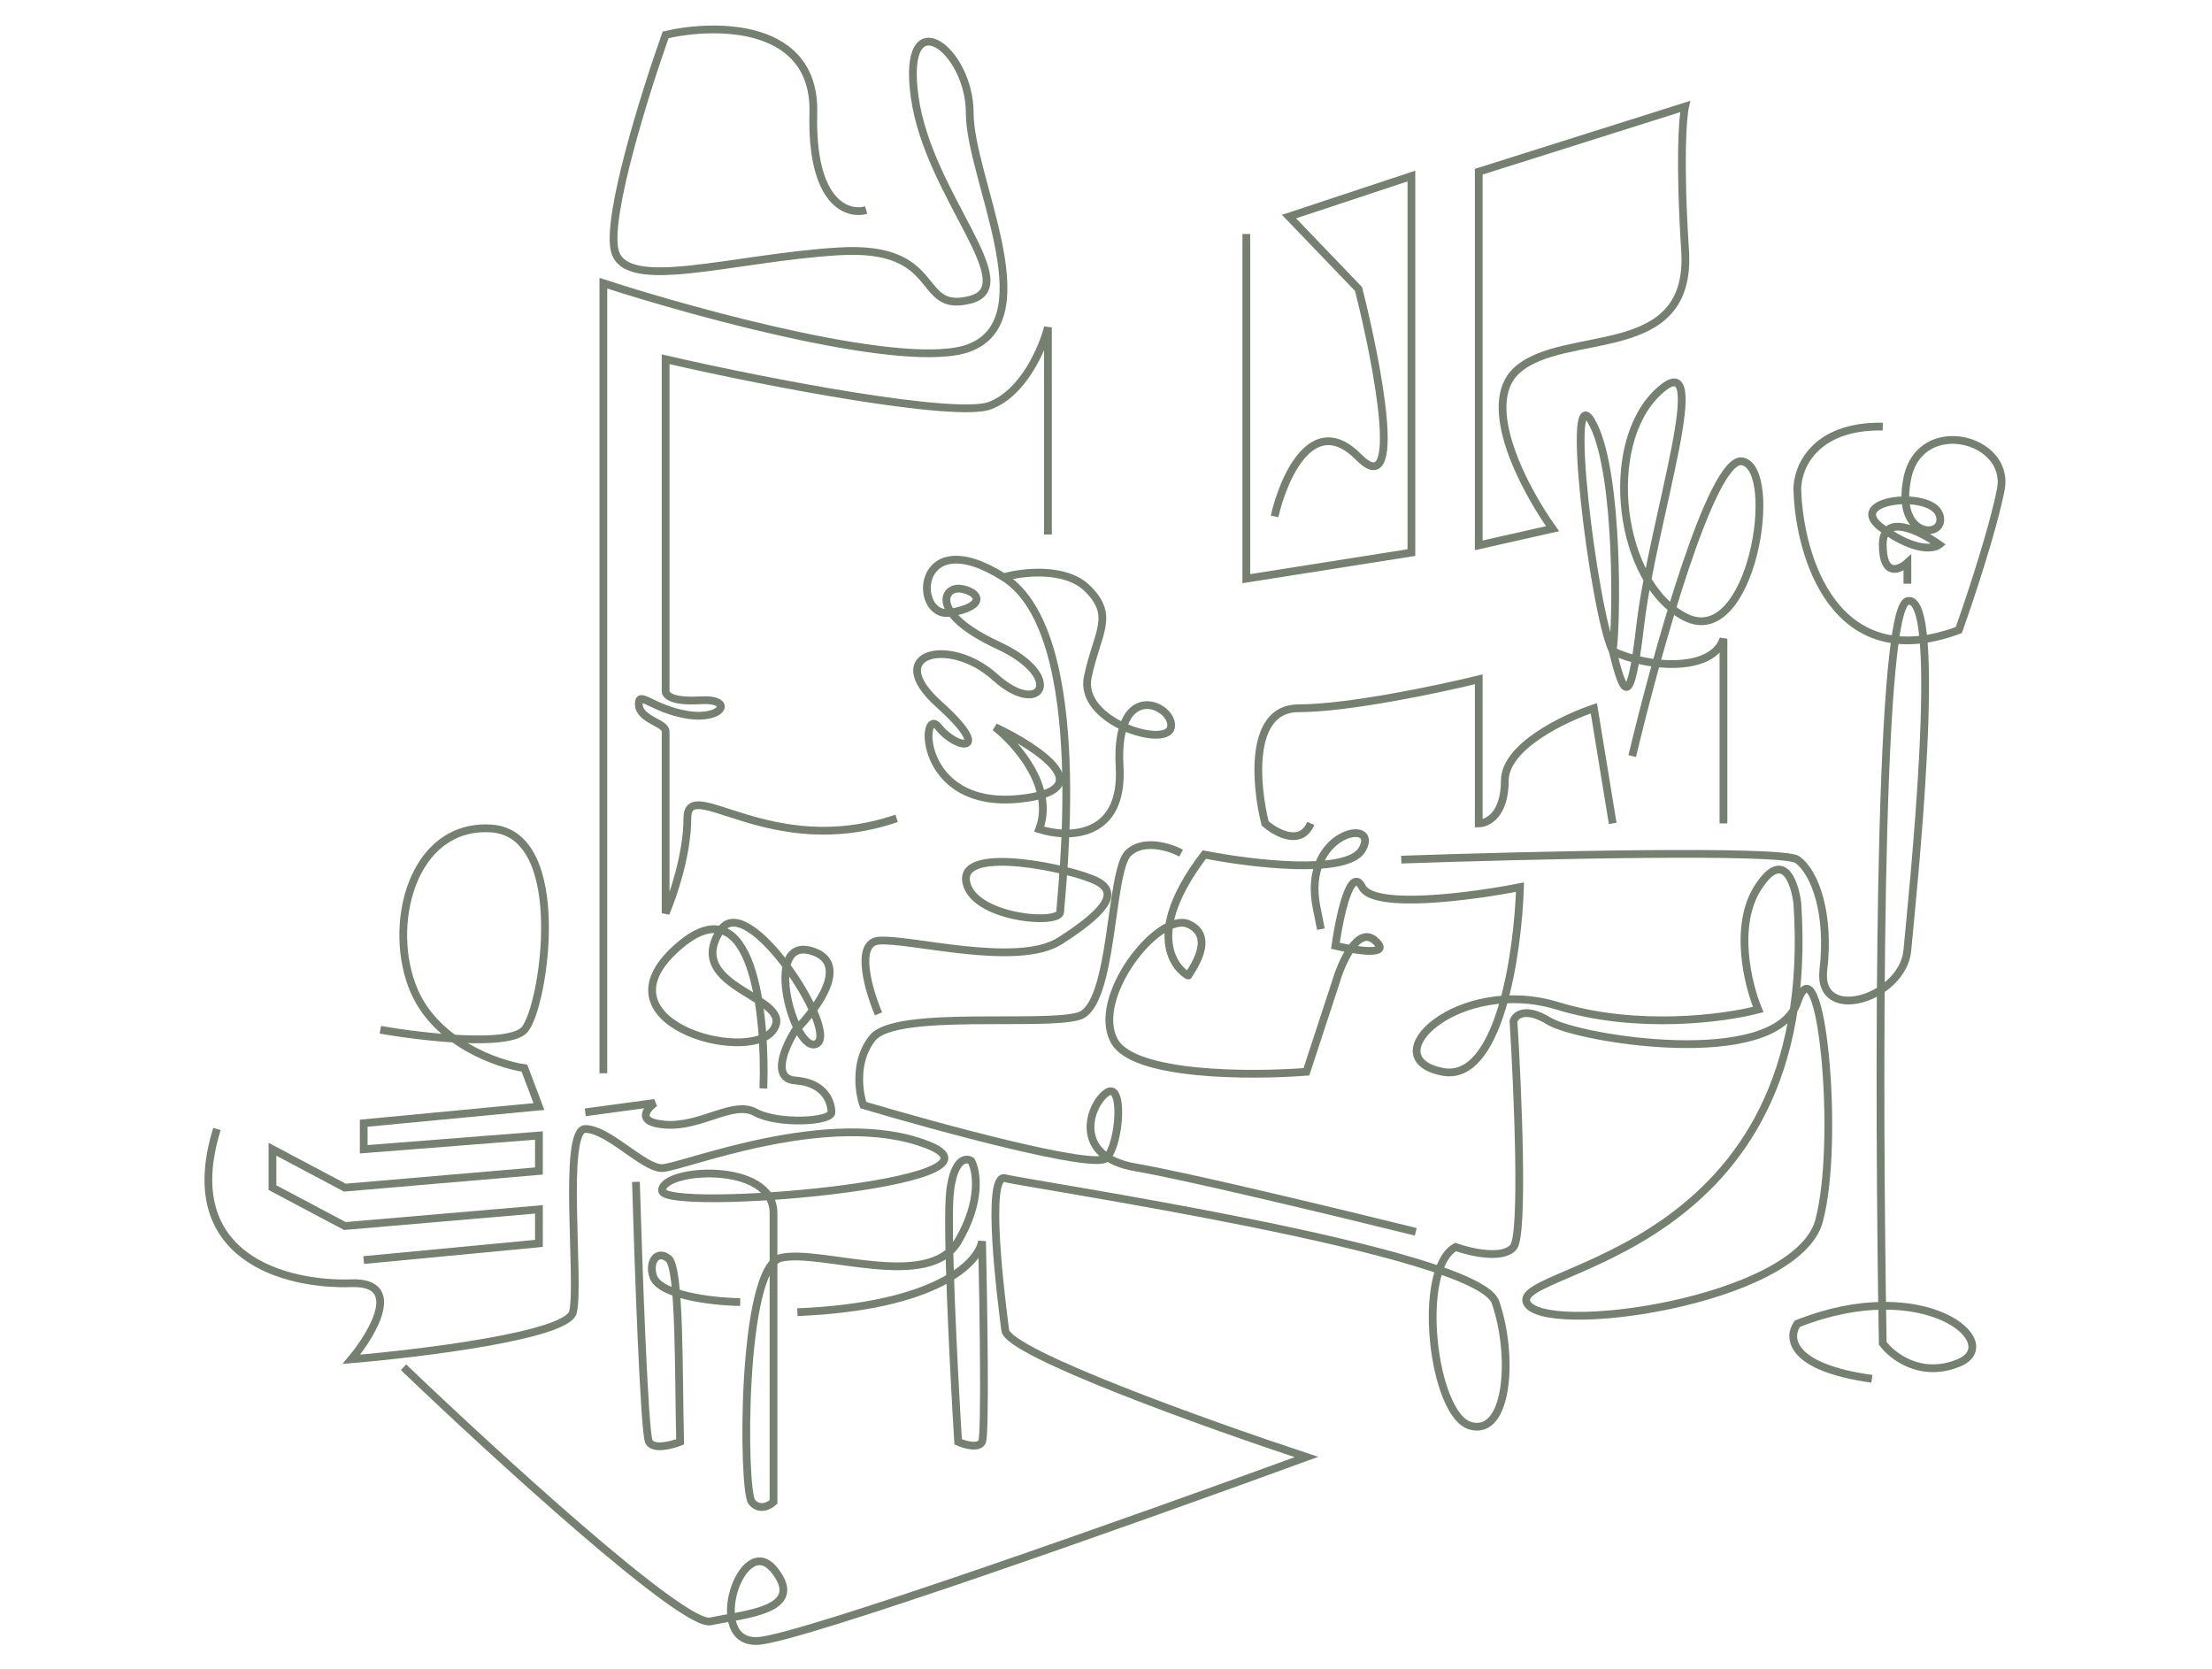 <?xml version="1.0" encoding="utf-8"?>
<svg xmlns="http://www.w3.org/2000/svg" width="570" height="430" viewBox="0 0 570 430" fill="none">
<path d="M98.012 265.318C108.709 267.184 131.111 269.796 135.141 265.318C140.179 259.721 147.082 214.759 126.558 213.453C106.035 212.147 99.505 238.826 106.781 255.43C112.602 268.714 128.113 274.149 135.141 275.206L138.873 285.094L93.721 289.385V296.102L138.873 292.557V301.699L88.87 305.99L70.212 296.102V305.99L88.87 315.878L138.873 311.587V320.355L93.721 324.646" stroke="#768070" stroke-width="2"/>
<path d="M415.567 212.147L410.716 182.483C403.066 185.033 387.767 192.334 387.767 201.14C387.767 209.946 383.289 212.147 381.05 212.147V175.021C370.912 177.508 347.428 182.483 334.592 182.483C321.755 182.483 323.522 202.259 326.009 212.147C328.87 214.635 335.226 218.117 337.764 212.147M444.113 212.147V164.573C441.314 173.155 424.896 172.222 415.567 167.745M415.567 167.745C410.716 157.857 402.693 93.118 410.716 109.723C417.134 123.006 416.624 160.531 415.567 167.745ZM415.567 167.745C418.428 179.312 420.119 183.006 422.657 161.215C425.828 133.976 441.938 87.335 427.321 100.954C412.704 114.573 417.059 150.207 434.224 158.976C451.39 167.745 458.853 120.73 448.964 118.864C441.053 117.372 426.761 168.864 420.604 194.797M381.05 44.238V140.506L400.081 136.215C392.929 126.265 381.087 104.163 390.938 95.357C403.253 84.35 436.09 93.678 434.224 64.574C432.732 41.29 433.603 30.121 434.224 27.447L381.05 44.238Z" stroke="#768070" stroke-width="2"/>
<path d="M155.479 276.513V72.969C180.418 81.054 234.214 95.693 249.887 89.573C269.478 81.924 249.887 45.731 249.887 29.126C249.887 12.522 232.162 -0.351 235.707 25.022C239.252 50.395 264.067 73.716 249.887 77.26C235.707 80.805 243.543 63.081 216.116 64.76C188.689 66.439 161.449 75.395 158.464 64.76C156.076 56.253 166.176 24.027 171.524 8.977C184.46 5.992 210.183 5.843 209.586 29.126C208.989 52.41 218.417 55.494 223.206 54.126M270.037 137.708V84.35C268.669 89.698 263.768 101.215 255.111 104.499C246.454 107.782 198.951 98.902 171.524 92.559V178.006C171.4 179.001 172.98 180.879 180.293 180.431C189.436 179.871 186.264 185.655 177.122 184.162C167.979 182.67 164.434 177.633 164.621 181.551C164.807 185.468 171.524 186.215 171.524 188.453C171.524 190.245 171.524 220.418 171.524 235.282C173.39 230.99 177.122 220.095 177.122 210.841C177.122 199.274 198.391 222.035 231.042 210.841" stroke="#768070" stroke-width="2"/>
<path d="M361.087 221.476C393.551 220.356 459.413 218.789 463.145 221.476C467.809 224.834 471.541 235.655 469.862 249.834C468.183 264.013 490.385 257.296 491.505 244.796C492.624 232.296 501.207 152.26 491.505 154.872C483.743 156.961 484.042 283.229 485.161 346.102C487.649 349.46 495.05 355.169 504.752 351.139C516.879 346.102 495.983 328.005 463.145 341.064C460.657 344.547 461.018 352.258 482.362 355.243M491.505 150.394V144.984C489.39 146.911 485.161 148.678 485.161 140.319C485.161 131.961 494.863 136.837 499.714 140.319C498.346 141.439 493.52 142.185 485.161 136.215C474.713 128.752 497.289 126.14 499.714 132.484C502.14 138.827 488.146 139.387 491.505 123.155C494.863 106.924 518.185 112.894 515.573 126.14C513.484 136.737 507.488 154.685 504.752 162.334C472.66 174.274 463.642 143.18 463.145 126.14C463.083 120.606 467.399 109.611 485.161 109.909" stroke="#768070" stroke-width="2"/>
<path d="M226.378 261.214C223.828 255.182 220.258 242.968 226.378 242.371C234.028 241.625 262.201 249.46 273.209 242.371C284.217 235.281 288.695 230.244 282.724 227.073C276.754 223.901 247.461 217.558 248.954 227.073C250.446 236.587 273.209 238.453 273.209 234.908C273.209 231.364 281.791 163.267 258.656 148.715M258.656 148.715C235.52 134.163 235.147 159.536 244.849 157.857C254.551 156.177 252.312 152.446 247.648 151.7C243.022 150.96 239.438 158.043 257.163 166.252C274.888 174.461 268.171 185.095 256.417 174.461C244.662 163.827 227.311 168.304 241.864 181.364C256.417 194.423 246.528 193.304 241.864 187.334C237.199 181.364 236.08 208.603 262.76 205.804C284.105 203.565 267.425 192.558 256.417 187.334C261.89 191.625 271.828 202.894 267.798 213.64C275.137 216.003 289.553 216.102 288.508 197.595C287.202 174.461 302.688 181.737 301.755 187.334C300.822 192.931 277.873 186.028 280.299 174.461C282.724 162.894 287.389 158.789 280.299 151.7C274.627 146.028 263.507 147.347 258.656 148.715Z" stroke="#768070" stroke-width="2"/>
<path d="M150.814 286.587L168.726 284.162C166.487 285.779 163.875 289.162 171.338 289.759C180.667 290.505 188.876 283.415 194.66 286.587C200.444 289.759 214.251 289.012 214.251 286.587C214.251 284.162 212.758 278.938 204.922 278.378C198.653 277.93 202.31 269.61 204.922 265.505C210.582 259.908 219.326 247.968 209.027 244.983C196.153 241.252 204.922 272.222 210.519 268.863C216.117 265.505 192.598 229.145 185.704 239.613C175.629 254.911 205.668 256.737 199.138 265.505C192.608 274.274 151.747 263.266 175.256 243.49C194.063 227.67 197.397 261.525 196.713 280.43" stroke="#768070" stroke-width="2"/>
<path d="M103.982 352.258C127.429 374.708 176.076 419.235 183.091 417.743C191.861 415.877 207.906 414.944 199.51 404.497C191.114 394.049 181.412 423.713 195.406 422.78C206.6 422.034 294.23 390.877 336.645 375.392C311.084 366.935 259.775 348.564 259.029 342.743C258.096 335.467 253.804 302.072 259.029 303.564C264.253 305.057 380.677 322.221 385.342 335.467C390.006 348.713 388.887 369.982 378.998 367.37C369.109 364.758 364.818 326.885 375.08 321.288C378.936 322.656 387.319 324.572 390.006 321.288C392.693 318.005 391.126 281.114 390.006 263.08C390.504 261.525 393.029 259.348 399.148 263.08C406.798 267.744 457.174 275.766 463.145 258.229C469.115 240.692 474.339 293.676 468.742 314.572C463.145 335.467 396.723 344.609 393.364 335.467C390.006 326.325 469.302 323.714 463.145 232.669C462.46 227.197 459.488 218.714 453.069 228.565C446.651 238.416 450.395 253.689 453.069 260.095C444.362 262.396 421.836 265.43 401.387 259.162C375.826 251.326 353.437 272.595 371.721 276.139C386.349 278.975 391.126 245.605 391.685 228.565C379.371 230.99 353.997 234.386 351.011 228.565C348.026 222.744 345.165 236.214 344.108 243.677C349.394 244.921 358.848 246.401 354.37 242.371C349.892 238.341 345.663 248.03 344.108 253.378L336.645 276.139C322.278 277.259 292.277 277.259 287.202 268.304C280.858 257.11 298.583 234.722 306.233 238.08C313.882 241.438 306.233 250.953 306.233 251.326C306.233 251.699 292.239 243.863 310.337 220.17C322.278 222.533 347.131 225.58 351.011 218.864C355.862 210.468 335.339 214.199 339.257 233.789L340.376 239.386" stroke="#768070" stroke-width="2"/>
<path d="M55.904 290.878C45.616 324.087 73.756 331.176 90.548 330.617C103.982 330.169 96.146 343.49 90.548 350.206C108.957 348.651 146.148 344.049 147.641 338.079C149.507 330.617 144.842 290.878 150.813 290.878C156.783 290.878 165.739 300.953 170.59 300.953C175.441 300.953 213.876 285.095 239.064 294.983C264.252 304.871 170.59 312.52 170.59 306.736C170.59 300.953 199.323 299.087 199.323 312.52C199.323 323.266 199.323 366.624 199.323 386.96C198.266 387.955 195.666 389.348 193.726 386.96C191.3 383.975 190.927 326.512 201.189 324.087C211.451 321.662 239.251 332.855 246.9 319.796C253.02 309.348 251.689 301.637 250.259 299.087C248.891 298.216 245.893 298.527 244.848 306.736C243.803 314.945 245.781 353.316 246.9 371.475C248.58 372.221 252.162 373.266 253.058 371.475C253.953 369.684 253.431 336.276 253.058 319.796C252.187 325.268 241.452 336.587 205.48 338.079M163.873 304.497C164.495 325.953 166.038 369.385 167.232 371.475C168.426 373.564 173.078 372.345 175.255 371.475C174.819 353.626 175.255 326.699 172.269 324.273C169.284 321.848 167.045 325.206 168.351 328.938C169.978 333.586 182.904 335.343 190.741 335.467" stroke="#768070" stroke-width="2"/>
<path d="M304.366 219.797C301.443 218.242 294.627 216.065 290.746 219.797C285.895 224.461 287.014 258.975 278.059 261.774C269.103 264.572 230.854 260.095 224.884 267.371C220.108 273.192 221.277 281.363 222.458 284.721C242.173 290.567 282.313 301.475 285.149 298.341C288.694 294.423 289.626 278.378 285.149 281.55C280.671 284.721 276.193 297.968 292.612 300.766C305.747 303.005 346.222 312.769 364.817 317.371" stroke="#768070" stroke-width="2"/>
<path d="M321.158 60.283V149.088L363.698 142.372V45.358L332.166 55.805L350.078 74.462C354.991 93.865 361.869 129.685 350.078 117.745C338.286 105.805 330.736 122.969 328.435 133.044" stroke="#768070" stroke-width="2"/>
</svg>